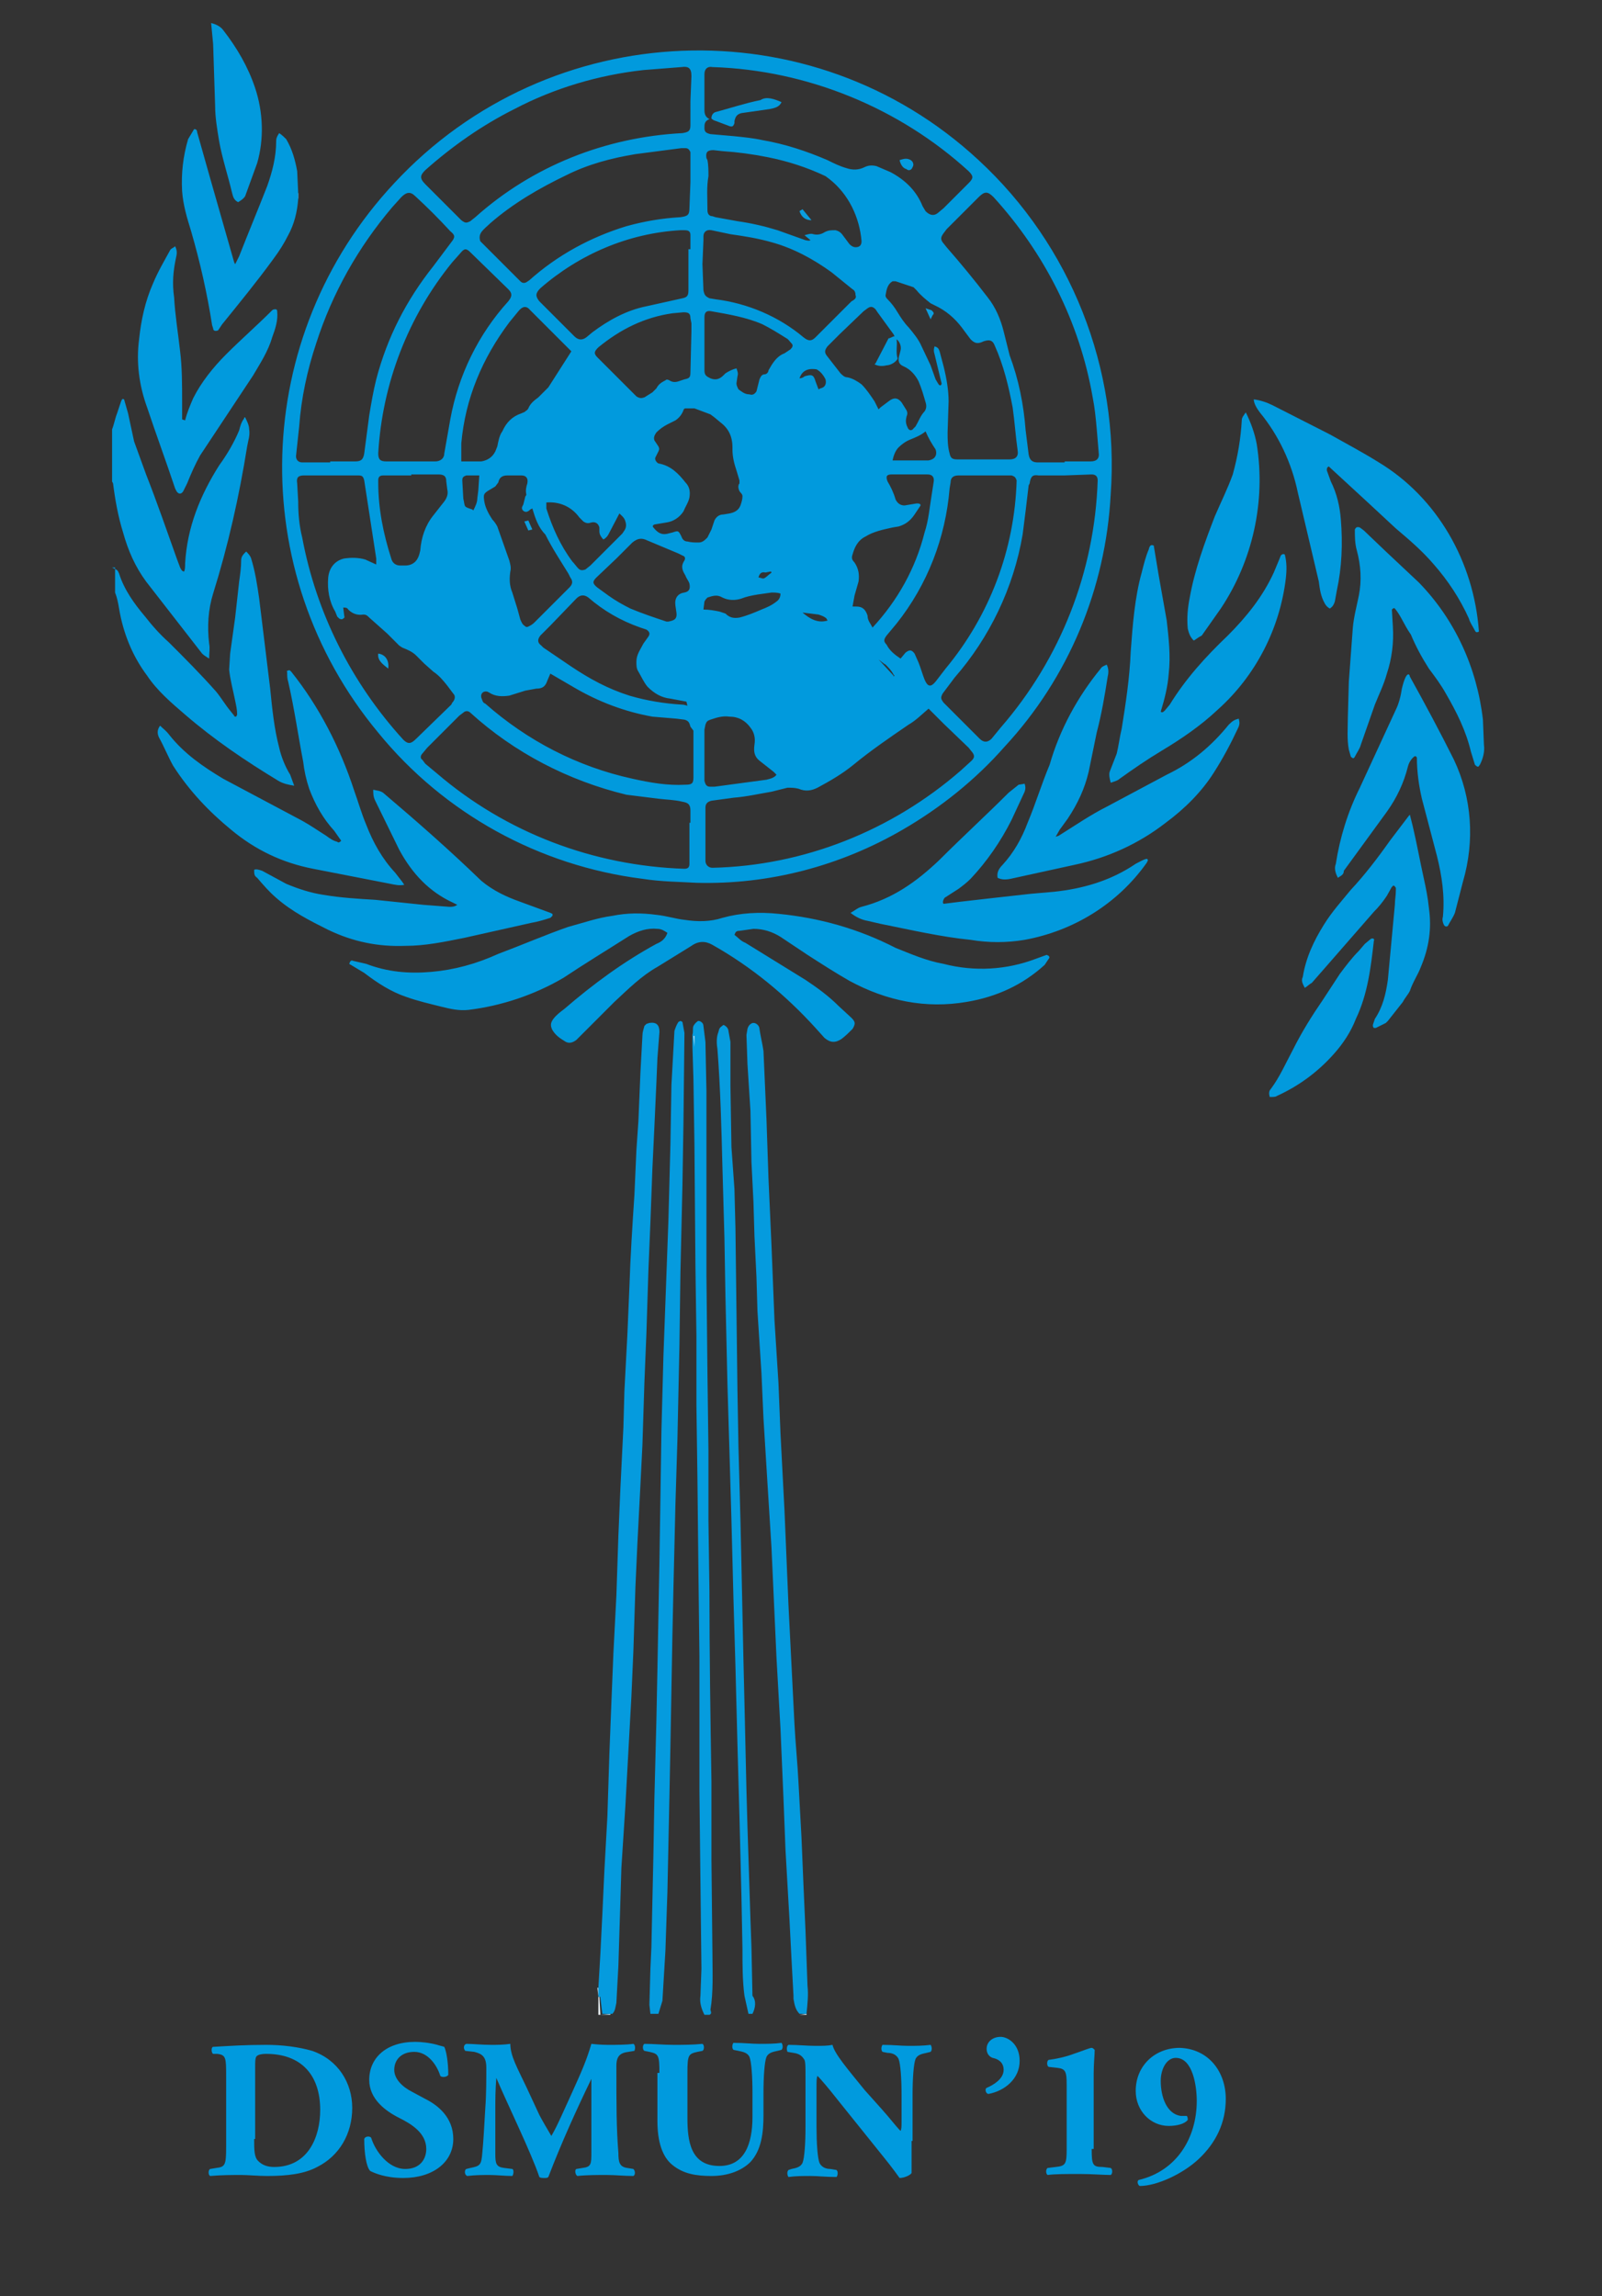<svg viewBox="0 0 160.1 229.4" xmlns="http://www.w3.org/2000/svg"><rect x="0" y="0" width="160.1" height="229.4" fill="#333333" stroke="none"/><path d="m11.2 56.7.4.2c.2.1.2.2.3.4.5 1.6 1.5 3 2.6 4.3.7.9 1.5 1.8 2.4 2.6 1.6 1.6 3.2 3.2 4.7 4.9.5.6.9 1.3 1.4 1.9l.4.5c0 .1.1.1.2.1l.1-.2c0-.5-.1-.9-.2-1.4-.2-1-.5-2.1-.6-3.1l.1-1.6.5-3.6.4-3.6c.1-.7.2-1.4.2-2.1 0-.4.2-.6.5-.9.2.2.4.4.5.7.4 1.3.6 2.6.8 4l.6 4.9.5 4.1c.2 2 .4 4 .9 5.9.2.9.6 1.9 1.1 2.7l.4 1.1c-.6-.1-1.1-.2-1.6-.5-3.3-2-6.4-4.1-9.3-6.6-1.4-1.2-2.8-2.4-3.8-3.9-1.5-2-2.4-4.3-2.8-6.7-.1-.6-.2-1.1-.4-1.6v-2.5h-.3z" fill="#019add"/><path d="m11.2 42.9c.2-.5.3-1.1.5-1.6l.4-1.2c.1-.2.1-.3.3-.2l.4 1.4c.2.9.4 1.9.6 2.8l1.2 3.3c1.1 2.8 2.1 5.7 3.1 8.5l.3.8c.1.2.2.4.4.4.1-.2.1-.5.1-.8.2-3.6 1.5-6.8 3.4-9.8.8-1.1 1.5-2.3 2-3.5.1-.4.2-.8.5-1.2 0-.1 0-.1.1-.1.2.4.4.8.4 1.2.1.6-.1 1.1-.2 1.7-.8 5-1.9 9.9-3.4 14.7-.5 1.6-.6 3.3-.4 5 .1.5 0 .9 0 1.5-.3-.2-.5-.3-.7-.5l-5.6-7.2c-1.1-1.5-1.8-3.1-2.3-4.9-.5-1.6-.8-3.3-1-4.9l-.1-.2zm58.4 45.3c-1.6-.1-3.5-.1-5.4-.4-10.3-1.3-19.8-6.5-26.4-14.6-13.4-16.1-12.7-39.6 1.6-54.9 15.5-16.7 41.7-17.8 58.4-2.3 9.2 8.5 14.1 20.8 13.2 33.4-.5 9.4-4.2 18.3-10.6 25.2-2.9 3.3-6.4 6.1-10.2 8.3-6.2 3.6-13.3 5.5-20.6 5.3zm18.2-22.3.2.2 1.2 1.3.1.1v.1l.1-.1-.1-.1c-.2-.4-.5-.7-.8-1-.2-.1-.4-.3-.7-.5zm-18.8 16.3v-1.2c0-.6-.2-.8-.8-.9-.8-.2-1.6-.2-2.4-.3l-3.2-.4c-5.8-1.4-11.2-4.2-15.6-8.2-.2-.2-.5-.2-.7 0l-.4.3-3.2 3.2-.5.6c-.2.2-.2.5 0 .6l.3.4 1.2 1c6.9 5.9 15.6 9.2 24.7 9.5.4 0 .5-.2.5-.5v-4.1zm-36-36.1h2.5c.6 0 .8-.2.9-.8l.5-3.8c.2-1.2.4-2.4.7-3.6 1.1-4.2 3-7.9 5.7-11.3l1.8-2.4c.4-.5.4-.7-.1-1.1-1.1-1.2-2.3-2.4-3.5-3.5-.5-.5-.9-.4-1.4.1l-.9 1c-3.4 4-6 8.6-7.6 13.6-.9 2.7-1.5 5.5-1.7 8.3l-.3 2.8c-.1.5.2.8.6.8h2.8zm73.4 1.4h-2.6c-.6-.1-.8.1-.9.8l-.1.2c-.2 1.7-.4 3.4-.6 4.9-.9 5.3-3.3 10.3-6.8 14.3l-1.2 1.6c-.2.4-.2.5.1.9l.1.1 3.5 3.5c.4.4.8.4 1.2 0l.9-1.1c6-6.9 9.4-15.6 9.7-24.7 0-.4-.2-.6-.6-.6zm-37.4-37.4.1-2.5c0-.8-.3-1-1-.9l-3.8.3c-4.5.5-8.9 1.8-12.9 3.9-3.2 1.6-6.2 3.7-8.9 6.1-.5.5-.6.8 0 1.4l3.6 3.6c.4.3.5.3.9.1l.5-.4c5.7-5.1 13-8 20.7-8.4.6-.1.8-.2.8-.8zm37.4 36h2.6c.6 0 .9-.3.8-.9l-.2-2.4c-.1-1.1-.2-2.1-.4-3.1-1.3-7.5-4.8-14.4-9.9-20-.6-.6-.9-.6-1.5 0l-3.2 3.2-.3.4c-.3.4-.3.6-.1.9l.4.5c1.4 1.6 2.8 3.3 4.1 5 .8 1 1.3 2.2 1.6 3.4l.6 2.4c.9 2.4 1.4 4.9 1.6 7.5l.3 2.4c.1.6.4.8.9.8h2.7zm-13.6 24.7c-.7.6-1.3 1.2-2 1.6-1.9 1.3-3.8 2.6-5.5 4-1.1.9-2.3 1.6-3.6 2.3-.6.3-1.2.4-1.9.1-.4-.1-.7-.1-1.1-.1l-1.6.4c-1.2.2-2.5.5-3.8.6l-2.2.3c-.4.1-.6.3-.6.7v5.3c0 .4.3.7.7.7 9.1-.2 17.9-3.7 24.8-9.7l1.1-1c.3-.3.3-.5.1-.8l-.4-.5-2.5-2.4zm-21.9-58.9c-.5.2-.5.5-.5.9s.2.5.6.6l2.3.2c1 .1 2 .2 2.9.4 2.3.4 4.4 1.1 6.5 2 .6.3 1.2.6 1.9.8.6.2 1.2.2 1.8-.1.4-.2.8-.2 1.2-.1l1.4.6c1.5.8 2.6 1.9 3.2 3.4l.3.5c.4.4.8.5 1.2.2l.6-.5 2.5-2.5c.5-.5.5-.7 0-1.2-6.9-6.3-16.1-10.1-25.6-10.4-.5-.1-.8.2-.8.7v3.6c0 .4.1.7.5.9zm-33.3 44.5v-.6l-.4-2.6-.8-5.2c-.1-.4-.2-.5-.6-.5h-5.4c-.6 0-.8.2-.7.8l.1 1.8c0 1.2.1 2.4.4 3.6 1.4 7.5 4.9 14.5 10.1 20.2.5.5.8.4 1.3-.1l3.5-3.4.1-.2c.2-.2.4-.6.1-.9l-.6-.8c-.4-.5-.8-1-1.4-1.4l-.9-.8-.8-.8c-.4-.4-.9-.6-1.4-.8l-.3-.2-1.2-1.2-1.8-1.6c-.2-.2-.3-.3-.6-.3-.6.1-1.1-.1-1.5-.5-.1-.2-.3-.2-.5-.2l.1.8c0 .1.1.2-.1.3-.1.1-.2.1-.4 0l-.2-.2-.2-.5c-.6-1-.8-2.2-.7-3.4.1-1 .7-1.7 1.6-1.9.7-.1 1.4-.1 2.1.1zm3.4-10.3h2.5c.5 0 .9-.3.9-.8l.6-3.4c.8-4.4 2.8-8.5 5.8-11.8.4-.5.4-.8 0-1.2l-3.8-3.7c-.4-.4-.6-.4-1 .1l-.8.9c-4.4 5.4-7 12.1-7.4 19.1 0 .6.2.8.8.8zm28-27.9v-3c-.1-.2-.2-.4-.5-.4h-.4l-4.6.6c-2.4.4-4.7 1-6.9 2.1-2.7 1.3-5.3 2.8-7.6 4.8-.3.3-.6.5-.9.9-.2.3-.2.6-.1.9l.4.4 3.4 3.4.2.2c.2.2.4.2.6.1l.3-.2c2.8-2.5 6.1-4.3 9.7-5.4 1.8-.5 3.6-.8 5.4-.9.7-.1.9-.2.9-.9zm21 47.6.5-.6c.4-.3.6-.3.9.1l.4.9c.2.5.4 1.2.6 1.7.3.7.6.8 1.1.2l1-1.3c4.4-5.3 6.9-11.9 7.1-18.8-.1-.3-.2-.4-.5-.5h-5.3c-.5 0-.8.2-.8.7l-.1.6c-.4 4.9-2.2 9.6-5.3 13.5l-1 1.2c-.3.4-.3.6 0 .9.3.6.8 1 1.4 1.4zm-35 1.5-.3.7c-.2.6-.5.8-1.1.8l-1.1.2-1.6.5c-.7.1-1.4.1-2-.3l-.2-.1c-.4-.1-.7.2-.6.6.1.2.1.5.4.6 4.2 3.7 9.2 6.3 14.7 7.5 1.8.4 3.5.7 5.3.6.6 0 .8-.1.8-.7v-4.7l-.3-.4c-.1-.4-.2-.6-.6-.7l-.8-.1-2.4-.2c-2.8-.5-5.4-1.5-7.8-2.9zm38.4-32.7c.3.1.4.2.5.5l.4 1.5c.3 1.2.5 2.4.5 3.5l-.1 3.1c0 .7 0 1.4.2 2.1.1.5.3.6.8.6h5.2c.6 0 .9-.3.8-.9-.2-1.4-.3-2.9-.5-4.3-.4-2.1-.9-4.2-1.8-6.2-.2-.5-.5-.6-1.1-.4-.6.3-.9.2-1.3-.2l-.6-.8c-.7-1-1.5-1.8-2.6-2.4l-.8-.4c-.5-.4-1-.8-1.4-1.3l-.3-.3-1.8-.6h-.3c-.5.3-.6.8-.7 1.4 0 .1 0 .2.2.4.4.4.7.8 1 1.3s.7 1.1 1.1 1.5c.5.6 1 1.2 1.3 1.9l.9 1.9.5 1.4.3.5c.1.1.1.1.2.1.1-.1.1-.1.1-.2l-.1-.4-.6-2.5c-.1-.3-.1-.5 0-.8zm-24.4-9.7v-1.4c0-.4-.2-.5-.6-.5h-.4c-5.2.3-10.1 2.4-14 5.8-.5.5-.5.8-.1 1.3l.2.2 2.5 2.5.8.8c.4.4.8.4 1.2.1l.6-.5c1.6-1.2 3.4-2.2 5.4-2.6l3.6-.8c.5-.1.6-.3.6-.8v-4.1zm16.5 4.6c0-.3-.1-.5-.3-.6l-2.1-1.7c-1.8-1.3-3.8-2.4-6-3-1.4-.4-2.7-.6-4.1-.8l-1.9-.4c-.5-.1-.8.2-.8.6v.4l-.1 2.4.1 2.6c.1.5.2.6.6.8l.6.1c3.2.4 6.3 1.7 8.8 3.8.5.4.8.4 1.2 0l3.6-3.6c.4-.2.5-.4.4-.6zm-5.1-6c.4-.1.6-.2.9-.1.4.1.8 0 1.1-.2.4-.2.6-.2 1.1-.2.4.1.6.3.8.6l.6.8c.2.2.4.3.6.3.4 0 .6-.2.6-.6-.2-2.4-1.3-4.7-3.2-6.2l-.4-.3c-1.9-.9-3.8-1.5-5.8-1.9-1.5-.3-3-.5-4.5-.6l-.9-.1c-.6 0-.8.2-.7.8l.1.2c.1.5.1 1.1.1 1.6-.2 1.1-.1 2.2-.1 3.4 0 .4.2.6.5.6l.3.1 2.2.4c1.4.2 2.7.5 4 .9l2.8 1c.1 0 .3.1.5 0zm-23.3 11.6-.8-.8-3.3-3.3c-.4-.5-.8-.4-1.2.1l-.9 1.1c-2.7 3.6-4.4 7.6-4.8 12.1v1.8h2c.6-.1 1.1-.4 1.4-1l.2-.5c.1-.5.2-1.1.5-1.5.4-.9 1-1.5 1.9-1.8.2-.1.3-.1.4-.2s.2-.1.3-.3c.2-.5.6-.8 1-1.1l1-1zm16.1 9.8v-.2c0-1.1-.4-1.9-1.2-2.5l-.6-.5-.4-.3-1.6-.6h-.9c-.1 0-.2.1-.2.2-.2.5-.5.8-.8 1l-.8.4c-.4.2-.8.5-1.1.8-.2.3-.3.5-.2.8l.4.6c.1.2.1.3 0 .5l-.3.6c-.1.2.1.5.3.6 1.2.2 2 1 2.7 1.9.4.4.5.9.4 1.5-.1.5-.4.9-.6 1.4-.4.6-1 1-1.7 1.1l-1.2.2c-.2.1-.2.2-.1.3.4.5.8.8 1.5.6l.4-.1c.6-.2.6-.2.9.4.1.3.3.5.6.5.4.1.7.1 1.1.1s.6-.2.9-.5l.4-.8.3-.9c.2-.4.5-.6.9-.6l.6-.1c.5-.1.9-.3 1.1-.8.1-.3.2-.6.2-.9 0-.1 0-.2-.2-.4s-.3-.7-.1-.9v-.3l-.3-1c-.2-.6-.4-1.3-.4-2.1zm-4.6 25.2-1.6-.3c-.9-.1-1.6-.5-2.3-1.2-.4-.5-.6-1-.9-1.5-.2-.3-.2-.6-.2-1 0-.7.4-1.2.7-1.8l.5-.7c.2-.3.1-.5-.2-.7l-.6-.2c-2-.7-3.7-1.7-5.2-3-.4-.3-.8-.3-1.2.1l-2.6 2.7-1 1c-.3.4-.3.7.1 1l.2.2 2.8 1.9c1.8 1.2 3.6 2.2 5.8 2.9 1.7.5 3.5.8 5.3.9.2 0 .4.1.5.1zm-15.4-19.3-.2.1c-.2.2-.4.3-.6.2s-.3-.3-.2-.5l.1-.2.2-.8c.1-.1.1-.2.1-.2-.1-.4 0-.8.1-1.1.1-.5-.1-.8-.6-.8h-1.4c-.5 0-.8.2-.9.7l-.3.4-.5.3c-.7.4-.7.5-.6 1.2.1.6.4 1.2.8 1.8.2.2.4.5.5.7l1.2 3.4c.1.4.2.7.1 1.1-.1.7-.1 1.4.2 2.1l.5 1.6.3 1.1c.1.2.2.5.4.6.1.1.2.2.4.1s.4-.2.6-.4l3.5-3.5c.3-.3.4-.6.1-1l-.2-.4c-.8-1.3-1.6-2.5-2.3-3.9-.7-.7-1-1.6-1.3-2.6zm34 11.9c2.5-2.7 4.3-5.9 5.2-9.5.4-1.2.5-2.5.7-3.7l.2-1.3c.1-.5-.1-.8-.6-.8h-3.6c-.5 0-.6.2-.4.7.3.5.6 1.1.8 1.8.2.4.5.6.9.6l1.2-.2c.2 0 .4 0 .4.2l-.6.9c-.4.6-.9 1-1.6 1.2l-.6.1c-.9.2-1.9.4-2.7.9-.8.4-1.1 1.1-1.3 1.8-.1.3-.1.5.2.8.4.6.5 1.2.4 1.9l-.4 1.4-.2 1.1h.4c.6 0 .9.3 1.1.9 0 .5.3.8.5 1.2zm-18.1-29.6v-.8l-.1-.5c0-.5-.2-.6-.7-.6l-1.1.1c-2.8.4-5.2 1.6-7.4 3.4-.4.4-.5.6-.1 1l3.9 3.9c.3.2.5.2.8.1l.8-.5.4-.4c.2-.4.5-.6.9-.8.1-.1.2-.1.4 0 .3.2.6.2.9.1l.6-.2c.5-.1.6-.2.6-.7zm20.3.5-.1-.2-1.6-2.2-.2-.3c-.3-.3-.5-.3-.8-.1l-.4.3-2.4 2.3-1.2 1.2c-.3.4-.3.6-.1.9l1.4 1.8c.2.2.4.4.7.4.5.1 1 .4 1.4.7.5.5.9 1.1 1.3 1.7l.4.8.2-.2.8-.6c.5-.4.9-.4 1.3.1l.5.8c.1.2.1.4 0 .6-.1.4-.1.7.1 1.1.1.3.4.4.6.1l.2-.2c.3-.5.5-1.1.9-1.5.2-.3.2-.6.1-.9-.2-.7-.4-1.4-.7-2.1-.3-.6-.8-1.2-1.5-1.5-.5-.2-.6-.6-.4-1.2l.1-.4c.1-.4-.1-.9-.4-1.1.1.6-.1 1.3.1 1.9 0 .1-.1.2-.2.3-.2.2-.6.4-.9.4-.4.1-.8.1-1.2-.1l.1-.1 1.3-2.5c.2 0 .4-.2.6-.2zm-22.6 28.5c.5-.1.9-.2.8-.9l-.1-.7c-.1-.7.2-1.2.9-1.3.5-.1.6-.4.5-.9-.1-.3-.3-.5-.4-.8-.3-.5-.5-.9-.1-1.5.1-.2.1-.4-.2-.5l-.4-.2-3.1-1.3c-.6-.3-1-.2-1.5.2l-1.6 1.6-2 1.9c-.4.4-.4.6.1 1l1.1.8c.7.5 1.4.9 2.2 1.3 1.2.5 2.4.9 3.6 1.3zm6.8-25.3c.1.3.2.5.1.8l-.1.7c0 .2.1.4.2.6.3.2.6.5 1.1.5.3.1.5 0 .7-.3l.1-.4.2-.8c.1-.2.2-.5.5-.5.2 0 .4-.2.4-.4.4-.7.8-1.4 1.6-1.7l.6-.4c.2-.2.3-.4.1-.6s-.3-.4-.5-.5c-.8-.5-1.6-1-2.4-1.4-1.6-.7-3.4-1-5.1-1.3-.5-.1-.7.1-.7.6v5.3c0 .5.2.6.6.8.5.2.9.1 1.3-.3l.2-.2c.3-.2.7-.4 1.1-.5zm-32.5 10.7h-2.8c-.4 0-.5.2-.5.5v.2c0 2.6.5 5.1 1.3 7.6.1.4.4.7.9.7h.5c.7 0 1.2-.4 1.4-1.1l.1-.4c.1-1.3.5-2.5 1.3-3.5l1.1-1.4c.3-.4.4-.8.3-1.2l-.1-.8c0-.5-.2-.7-.8-.7h-2.7zm36.5 29.9-.3-.3-1.4-1.1c-.5-.4-.6-.9-.5-1.6.1-.6 0-1.2-.4-1.7-.5-.7-1.2-1.1-2.1-1.1-.7-.1-1.3.1-1.9.3-.3.1-.4.2-.5.5l-.1.5v5.1c.1.4.2.6.6.6h.4l5.2-.7c.4-.1.8-.2 1-.5zm-23-27.2v.6c.6 1.9 1.4 3.7 2.6 5.3.2.2.4.5.6.7s.4.2.7.1l.5-.4 3.2-3.2.2-.3c.2-.3.2-.6.1-.9-.1-.4-.4-.6-.6-.8l-1.1 2.1c-.1.2-.3.4-.5.5-.2-.2-.4-.5-.4-.8v-.4c-.1-.4-.4-.6-.8-.5-.3.1-.5.1-.8-.1l-.4-.4c-.8-1.1-2-1.6-3.3-1.5zm15.7 10.7c.6 0 1.1.1 1.6.2l.6.2c.4.4.8.5 1.4.4.8-.2 1.5-.5 2.2-.8.5-.2 1-.4 1.5-.8.3-.2.4-.5.4-.8-.3-.1-.6-.1-.9-.1l-1.4.2c-.6.1-1.1.2-1.6.4-.6.2-1.3.2-1.9-.1-.5-.3-.9-.2-1.5 0-.1.1-.2.2-.3.4zm22.2-17.8c-.5.4-1 .6-1.5.8s-.9.5-1.2.8-.5.8-.6 1.3h3.6c.6-.1.9-.5.7-1.1-.4-.6-.7-1.1-1-1.8zm-45.2 7.9c.2-.4.4-.8.4-1.2l.1-.8.1-1.5h-1.3c-.3.1-.4.2-.4.5l.1 1.8c.2.9 0 .8.9 1.1zm32.6-13.2c.2 0 .4-.1.5-.2.7-.2.9-.2 1.1.5l.3.8.2-.1c.5-.1.6-.5.5-.9-.2-.4-.5-.8-.9-1-.7-.1-1.4 0-1.7.9zm2.8 24.2c0-.1-.1-.1-.1-.2-.2-.2-.5-.3-.8-.4l-1.6-.2c.7.6 1.5 1.1 2.5.8zm-6.9-4.3c.2 0 .3.1.5.1.3-.1.5-.4.7-.5l.1-.1c0-.1-.1-.1-.1-.1l-.5.1c-.4-.1-.6.1-.7.5zm-40.9 38.6c.1-.3.2-.4.4-.3l1.3.3c2.1.8 4.2 1 6.5.8s4.5-.8 6.7-1.8c2.4-.9 4.7-1.9 7-2.7 1.5-.4 2.9-.9 4.4-1.1 1.5-.3 2.9-.3 4.4-.1 1 .1 1.9.4 2.8.5 1.3.2 2.6.2 3.8-.2 1.8-.5 3.7-.6 5.6-.4 4.1.4 8 1.5 11.7 3.4 1.5.6 3.1 1.3 4.8 1.6 3.1.8 6.3.6 9.2-.5l1.1-.4.2.1c.1.1.1.2 0 .3l-.4.6c-2.2 2-4.8 3.2-7.8 3.7-4.1.7-8-.1-11.7-2.1-1.4-.8-2.8-1.7-4.2-2.6l-2.7-1.8c-.8-.5-1.7-.8-2.7-.8l-1.4.2c-.3 0-.4.1-.5.4.4.3.6.6 1.1.8l6 3.7c1.2.8 2.3 1.6 3.3 2.6l1.3 1.2c.4.4.4.6.1 1.1-.4.4-.7.7-1.1 1-.6.4-1.1.4-1.7-.1l-.9-1c-3-3.3-6.4-6.1-10.3-8.3-.7-.4-1.4-.4-2.1.1l-3.4 2.1c-1.6.9-2.9 2.2-4.3 3.5l-3.4 3.4-.4.4c-.4.3-.8.4-1.2.1-.5-.3-.9-.6-1.2-1.1-.2-.4-.2-.7.1-1.1s.7-.7 1.1-1c2.9-2.5 5.9-4.7 9.2-6.5.5-.2.9-.5 1.1-1.1-.3-.2-.6-.4-1-.4-1-.1-1.9.2-2.8.7-2.2 1.4-4.5 2.8-6.6 4.2-2.9 1.7-6.2 2.8-9.5 3.2-.9.1-1.8-.1-2.6-.3-1.2-.3-2.5-.6-3.6-1-1.5-.5-2.9-1.4-4.2-2.4zm88.9-24.5c.1.4.1.6-.1 1-.7 1.5-1.5 3-2.4 4.4-1.2 1.9-2.9 3.6-4.8 5-2.7 2.1-5.8 3.5-9.1 4.2l-6.4 1.4c-.5.1-.9.1-1.3-.1-.1-.5.1-.9.5-1.3 1.1-1.2 1.9-2.6 2.5-4.2.8-1.9 1.4-3.9 2.2-5.8 1-3.5 2.8-6.8 5.1-9.6.1-.2.4-.3.6-.4.2.4.2.8.1 1.2-.3 1.9-.6 3.7-1.1 5.6l-.8 3.9c-.4 1.7-1.1 3.2-2.1 4.7l-.8 1.1-.4.7.3-.1c1.6-1 3.2-2.1 4.8-2.9l6-3.2c2.5-1.2 4.5-2.9 6.2-5 .4-.4.6-.5 1-.6zm-83.4 16.6c-.5.1-.9 0-1.4-.1l-7.7-1.5c-3.1-.6-5.8-1.9-8.2-3.9-2.2-1.8-4.2-3.9-5.8-6.4-.5-.9-.9-1.9-1.4-2.8-.2-.4-.2-.8.1-1.2.3.3.6.5.9.9 1.5 1.9 3.4 3.2 5.4 4.4l7.9 4.2c.9.5 1.6 1 2.4 1.5.4.3.7.5 1.1.6.1.1.2.1.4-.1l-.7-1c-1.1-1.2-1.9-2.6-2.5-4.2-.3-.9-.5-1.8-.6-2.7-.5-2.6-.9-5.4-1.5-8-.1-.3-.1-.6-.1-.9 0-.1-.1-.2.1-.2.1-.1.2 0 .3.1 2.8 3.5 4.9 7.6 6.3 11.9.4 1.1.7 2.2 1.2 3.4.7 1.8 1.6 3.4 2.9 4.8l.7.9z" fill="#019add"/><path d="m115.3 54.5.5 3 .8 4.5c.2 1.8.4 3.5.2 5.3-.1 1.3-.4 2.5-.8 3.8.1.1.2.1.4-.1l.5-.6c1.6-2.6 3.6-4.8 5.8-6.9 1.9-1.9 3.5-3.9 4.6-6.3l.5-1.2.2-.5c.1-.1.2-.2.4-.1.2.8.2 1.5.1 2.4-.6 5-3 9.7-6.8 13.1-1.7 1.6-3.6 2.9-5.6 4.1-1.5.9-2.8 1.8-4.2 2.8-.2.2-.6.3-.9.4-.1-.4-.2-.8-.1-1.1l.7-1.8c.2-.8.3-1.7.5-2.5.4-2.5.8-5.1.9-7.7.2-2.7.4-5.4 1.1-7.9.2-.8.4-1.6.7-2.3.1-.4.2-.5.5-.4zm-21 35.8 1.6-.2 3.5-.4 3.6-.4 2.3-.2c2.9-.3 5.7-1.1 8.2-2.8.4-.2.7-.4 1.1-.5.2.1.1.2 0 .4-2.9 4.1-7.3 6.8-12.2 7.7-1.8.3-3.6.3-5.4 0-3-.3-6-1-9-1.6l-1.3-.3c-.6-.1-1.2-.4-1.7-.8.4-.2.7-.5 1.1-.6 3.1-.8 5.5-2.5 7.8-4.7 2.3-2.3 4.7-4.5 6.9-6.7l1-.8.6-.1c.1.3.1.5 0 .8l-1.3 2.8c-1.1 2.2-2.5 4.2-4.1 5.9-.4.4-.8.7-1.2 1l-1.4.9c-.2.3-.2.5-.1.6zm-68.9-3.4c.2-.1.5 0 .8.1l2.4 1.3c1.2.5 2.4.9 3.7 1.1 1.8.3 3.5.4 5.2.5l4.8.5 2.6.2c.3 0 .5 0 .8-.2l-.4-.2c-2.4-1.1-4.1-2.9-5.4-5.3l-2.4-4.9c-.2-.4-.2-.7-.2-1.1.4.1.8.1 1.1.4 3.3 2.8 6.6 5.7 9.7 8.7 1.2 1 2.5 1.6 3.9 2.1l3 1.1.2.1c.1.2-.1.3-.2.4-.6.2-1.3.4-1.9.5l-6.7 1.5c-2 .4-3.9.8-5.9.8-2.7.1-5.2-.4-7.7-1.6-1.8-.9-3.6-1.8-5.2-3.2-.7-.6-1.3-1.3-1.9-2-.3-.2-.3-.4-.3-.8zm-7.9-62.3c.2.4.2.7.1 1.1-.3 1.4-.4 2.6-.2 4 .1 1.8.4 3.6.6 5.4.2 1.6.2 3.4.2 5v1.8l.3.1c.2-.8.5-1.5.8-2.2.8-1.6 2-3.1 3.3-4.4 1.5-1.5 3.1-2.9 4.6-4.4.1-.1.2-.1.4-.1.1.1.1.1.1.2.1.9-.2 1.8-.5 2.6-.4 1.4-1.2 2.6-1.9 3.8l-5.3 8c-.5.9-.9 1.8-1.3 2.8l-.4.8c-.2.3-.5.3-.7-.1l-.1-.2c-.9-2.7-1.9-5.4-2.8-8.1-.8-2.2-1.1-4.5-.8-6.8.2-1.9.6-3.8 1.4-5.6.5-1.2 1.1-2.2 1.7-3.3.1-.2.3-.2.5-.4z" fill="#019add"/><path d="m119.3 64c-.4-.4-.5-.8-.6-1.2-.1-1.1 0-2.1.2-3.1.5-2.8 1.5-5.5 2.5-8.1.6-1.4 1.3-2.8 1.8-4.2.5-1.8.8-3.6.9-5.4 0-.3.2-.5.4-.8.5 1 .9 2.1 1.1 3.2.9 5.7-.4 11.6-3.6 16.4l-1.9 2.7c-.4.2-.6.4-.8.5z" fill="#019add"/><path d="m78.1 10.2c-.2.5-.7.6-1.2.7l-2.8.4c-.4.1-.6.3-.7.8v.2c-.1.3-.2.4-.5.3l-1.6-.6c-.1-.1-.2-.1-.2-.2 0-.2.1-.5.4-.6 1.5-.4 3-.9 4.5-1.2.6-.4 1.4-.1 2.1.2zm11.8 5.8c.3-.1.6-.2.9-.1.4.1.6.5.4.8-.1.3-.4.4-.6.2-.4-.1-.6-.5-.7-.9z" fill="#049bde"/><path d="m38.8 66.8c-.5-.4-1.1-.8-1-1.5.8.1 1.1.8 1 1.5zm53.7-36 .6.2c.2.2.3.3.1.5l-.2.4zm-11.4-8.8c-.6 0-1-.3-1.2-.9.1-.1.2-.1.3-.2zm-28.7 30.1.4-.1.4.9-.4.1z" fill="#0b9edf"/><g fill="#029add"><path d="m147.8 63.1c-.2.1-.3.1-.4-.1-.2-.4-.5-.8-.6-1.2-.9-2-2.1-3.8-3.5-5.4-1.2-1.4-2.5-2.5-3.8-3.6l-2.8-2.6-3.8-3.5-.1-.1c-.2.1-.2.2-.2.4l.4 1.1c.6 1.2.9 2.5 1 3.8.2 2.4.1 4.8-.4 7.1l-.2 1.1c-.1.3-.2.5-.5.7-.2-.1-.4-.3-.5-.5-.4-.7-.5-1.4-.6-2.2l-2.1-8.9c-.6-2.9-1.9-5.7-3.8-8-.3-.4-.6-.9-.6-1.3.7.1 1.3.3 1.9.6l5.7 2.9c1.6.9 3.3 1.8 4.9 2.8 5.8 3.5 9.5 9.9 10 16.9z"/><path d="m139.4 60.8c-.1-.1-.2 0-.3.1l.1 1.7c.1 1.6-.1 3.2-.6 4.7-.3 1.1-.8 2.1-1.2 3.1l-1.4 4c-.1.4-.4.8-.6 1.2-.1.2-.2.2-.4 0l-.2-.7c-.2-1.1-.1-2.1-.1-3.2l.1-3.6.4-5.4c.1-1.1.4-2.2.6-3.2.3-1.5.2-3-.2-4.5-.2-.7-.2-1.4-.2-2.1.1-.2.2-.3.5-.2l.4.3 2.2 2.1 3.3 3.1c3.6 3.7 5.8 8.5 6.4 13.7l.1 2.5c.1.7-.1 1.4-.4 2-.1.1-.1.2-.2.2s-.2-.1-.3-.2l-.4-1.3c-.5-2.1-1.4-3.9-2.5-5.8-.5-.9-1.1-1.7-1.7-2.5-.7-1.1-1.3-2.2-1.8-3.4-.7-1-1-1.9-1.6-2.6z"/><path d="m133.7 87.7c-.2-.4-.4-.9-.2-1.4.4-2.6 1.2-5.2 2.4-7.6l3.6-7.8c.3-.6.5-1.4.6-2.1.1-.4.2-.8.4-1.2.1-.1.1-.2.2-.2.1-.1.2.1.2.2 1.5 2.7 3 5.5 4.4 8.3 1.8 3.8 2.1 8.1.9 12.2l-.8 3.1c-.2.5-.5.9-.7 1.3-.1.1-.3.1-.4-.1s-.2-.5-.1-.8c.2-2.1-.1-4.1-.6-6.1l-1.5-5.7c-.3-1.3-.5-2.7-.5-4.1-.1-.2-.2-.2-.4 0s-.4.5-.5.9c-.4 1.6-1.1 3.1-2.1 4.5l-4.3 5.9c0 .4-.3.5-.6.7z"/><path d="m130.4 98.7c-.2-.4-.4-.7-.2-1.1.3-1.9 1.1-3.6 2.1-5.2.8-1.3 1.8-2.4 2.7-3.5 1.4-1.5 2.7-3.2 3.9-4.9l1.9-2.5.1-.1.3 1.2c.4 1.7.7 3.4 1.1 5.2.2.9.4 1.9.5 2.9.3 2.1 0 4-.8 5.9-.3.8-.8 1.5-1.1 2.4-.2.4-.5.7-.7 1.1l-1.5 1.9-.2.2-1 .5h-.2c-.1-.1-.1-.2-.1-.3l.2-.6c.8-1.2 1.1-2.5 1.3-3.9l.7-7.5c0-.5.1-.9.1-1.5v-.2c-.1-.1-.1-.2-.2-.2-.1-.1-.1.1-.2.1l-.5.9c-.4.6-.8 1.1-1.3 1.6l-4.8 5.5-1.4 1.6c-.2.1-.4.3-.7.5z"/><path d="m126.9 109.6c-.1-.3-.1-.6.1-.8.9-1.2 1.5-2.6 2.2-3.9.9-1.8 1.9-3.4 3-5l1.7-2.6c.6-.8 1.2-1.6 1.9-2.3l.6-.7.6-.5c.2-.1.4 0 .3.2-.3 2.6-.6 5.3-1.8 7.8-.5 1.3-1.3 2.5-2.2 3.5-1.6 1.8-3.5 3.2-5.7 4.2-.1.1-.4.1-.7.1z"/></g><path d="m60 201.3h-.2v-1.8h.1v.1z" fill="#edf7fc"/><path d="m60 201.3 1-.1v.1z" fill="#a9dcf3"/><path d="m59.8 199.5-.1-.9h.1z" fill="#caeaf7"/><path d="m79.9 201.3.7-.1v.1z" fill="#d7eff9"/><path d="m59.8 199.5v-.9l.2-3.4.2-4 .2-4.3.3-5.4.2-6.3.2-5.1.2-4.9.3-5.8.2-6 .2-4.7.3-6.1.1-3.6.3-5.7.2-4.7c.1-3.1.3-6.2.5-9.2l.2-4.5.2-2.9.2-4.8.2-3.7c0-.4.1-.6.2-1l.2-.2.3-.1c.7-.1 1 .2 1 .9l-.2 2.6-.1 2.4-.2 4.4-.2 4.2-.2 5.4-.2 4.8-.2 6.3-.2 4.9-.2 6.3-.2 4-.3 5.8-.2 4.4-.2 6.3-.2 4.6c-.2 3.7-.4 7.3-.6 10.9l-.4 6.2-.1 3.3-.2 6.5-.2 3.7c-.1.4-.1.8-.4 1.1h-1l-.2-1.6v-.1zm20.8 1.7h-.7c-.4-.4-.5-.9-.6-1.5v-.3l-.2-3.7-.2-3.9-.4-7-.2-5.1-.3-7-.4-7.1-.2-4.4-.3-6.6-.4-6.4-.4-6.5-.2-4.5-.4-6.2-.1-3.4-.2-4.1-.1-3.4-.2-4-.1-5.1-.3-4.7-.1-2.9.1-.6c.1-.4.4-.6.6-.6.3 0 .6.3.6.6.1.7.3 1.5.4 2.2l.3 6.8.2 5.9.3 6.7.3 7.5.4 6.3.2 5 .4 7.7.4 9.5c.2 4 .4 7.9.6 11.9.1 1.9.3 3.8.4 5.8l.3 5.5.2 4.8.2 4.5.2 5.5c.1.9 0 1.8-.1 2.8zm-14.8 0h-.8l-.1-.9.1-3.6.1-2.2.2-9.2.1-5.7.2-7.8.1-5 .2-10.7.1-6.4.1-6.7.2-7.5.2-5.4.3-8.2.2-7.6.1-5.9.3-5.4c.1-.3.2-.6.4-.9l.2-.1.2.1.2 1.1-.1 9.1-.1 6.1-.2 8.7-.1 7.3-.2 9.4-.2 6.5-.2 8.4-.1 4.6-.2 11.1-.1 5.1-.2 9.5-.2 5.9-.3 5z" fill="#059bde"/><path d="m75.2 201.2h-.4l-.4-1.8c-.2-1.5-.2-3.1-.2-4.7l-.1-5.2-.2-8-.2-7.2-.2-7.8-.2-6.8-.2-7.8-.2-6.9-.2-6.7-.2-8.8-.1-5.8-.2-7.1c-.1-3.9-.2-7.9-.5-11.8-.1-.6-.1-1.2.1-1.7.1-.4.1-.4.5-.7.3.1.5.4.5.6l.2 1.1v4.4l.1 6.1.3 4.2.1 3.9.2 16.2.1 5.6.2 7.4.1 4.5.2 9.5.1 4.2.2 8.8.1 3.6.3 9.3.1 2.8.1 4.8c.4.5.3 1.2 0 1.8z" fill="#069cde"/><path d="m70.9 201.3h-.5c-.3-.6-.5-1.2-.4-1.9l.1-2.7-.1-8.7-.1-9v-13.5l-.1-8.4-.1-9.4-.1-7.3v-6.9l-.1-7-.1-12.3-.1-6.4-.1-3.3v-1.1c.1-.4 0-.6.1-.9.1-.2.4-.5.5-.5.2 0 .5.2.5.5l.2 1.6.1 4.9v18.4l.1 9.7.1 7.8v7l.1 7c0 6.4.1 12.7.2 19.1v7.8l.1 9.5c0 1.8.1 3.7-.2 5.5.1.3.1.4-.1.5z" fill="#059cde"/><path d="m69.4 104.6-.1-1.1h.1z" fill="#dcf0fa"/><path d="m29.8 19.9-.1-.6h.1z" fill="#e2f3fa"/><path d="m29.8 19.3v.6c-.1 1.3-.4 2.5-1 3.6-.4.8-.9 1.6-1.5 2.4-1.6 2.2-3.4 4.4-5.1 6.5l-.4.6c-.2.1-.5.1-.5-.2l-.1-.3c-.5-3.2-1.2-6.3-2.1-9.4-.4-1.3-.8-2.6-.9-4-.1-1.8.1-3.5.6-5.2l.6-1c.2 0 .3.1.3.3l1.3 4.6 2.4 8.4.1.2.4-.8c.9-2.3 1.9-4.7 2.8-7 .5-1.4.9-2.9.9-4.5 0-.3.1-.5.3-.8.3.2.5.4.7.6.6 1 .9 2.1 1.1 3.2z" fill="#029add"/><path d="m23.8 20.2c-.4-.2-.5-.5-.6-.9-.4-1.7-1-3.5-1.3-5.2-.2-1.2-.4-2.4-.4-3.5l-.2-6.2-.2-2.1c.4.1.9.3 1.2.7 1.4 1.8 2.5 3.7 3.2 5.8.8 2.4.9 5.1.2 7.5l-1.2 3.3c-.2.3-.4.4-.7.6z" fill="#029add"/><path d="m4.2 203.2h133.6v25.9h-133.6z" fill="none"/><path d="m22.6 207.5c0-1.9 0-2.2-.9-2.3h-.4c-.2-.1-.2-.7 0-.7 1.7-.1 3.2-.2 5.3-.2 1.6 0 3.2.2 4.6.6 2.6.9 4 3.2 4 5.7 0 2.6-1.3 4.8-3.5 5.9-1.3.7-3 .9-5 .9-.9 0-1.9-.1-2.6-.1-.9 0-1.9 0-3.1.1-.2-.1-.2-.6 0-.7l.6-.1c.9-.1 1-.3 1-2.1zm2.8 6.2c0 1.1 0 1.8.4 2.2s.9.6 1.6.6c3.4 0 4.6-3 4.6-5.7 0-3.5-1.9-5.6-5.4-5.6-.5 0-.9.1-1 .3s-.1.5-.1 1.1v7.1zm14.9 3.9c-1.8 0-2.9-.5-3.3-.7-.4-.4-.6-1.8-.6-3.2.1-.3.6-.3.7-.1.4 1.3 1.7 3.1 3.4 3.1 1.5 0 2.1-1 2.1-2 0-1.6-1.5-2.5-2.7-3.1-1.4-.7-3-1.9-3-3.8 0-2.2 1.7-3.8 4.6-3.8.6 0 1.5.1 2.2.3.3.1.4.1.7.2.2.4.4 1.5.4 2.8-.1.2-.6.3-.8.1-.3-1-1.2-2.4-2.6-2.4-1.3 0-2 .8-2 1.8 0 .9.8 1.7 1.8 2.2l1.3.7c1.2.6 2.8 1.8 2.8 4 0 2.3-2 3.9-5 3.9zm6.2-12.7c-.2-.2-.2-.6.1-.7.7 0 1.5.1 2.5.1.6 0 1.2 0 1.9-.1 0 1.2.7 2.4 1.6 4.3l1.3 2.8c.2.4.9 1.6 1.2 2.1.3-.5.6-1.1 1.1-2.2l1-2.2c.9-2 1.4-3.1 1.9-4.8.9.1 1.4.1 1.9.1.6 0 1.6 0 2.3-.1.2.1.2.5.1.7l-.6.1c-.8.1-1.2.4-1.2 1.4 0 4.1 0 6.2.2 8.7 0 .9.1 1.4.9 1.5l.6.1c.2.2.2.6 0 .7-.9 0-1.8-.1-2.7-.1s-2 0-2.9.1c-.2-.1-.3-.6-.1-.7l.6-.1c.9-.1.9-.4.9-1.6v-7.3c-1.5 3.1-3 6.4-4.3 9.8-.1.1-.2.1-.4.1s-.4 0-.5-.1c-.8-2.4-3.2-7.3-4.3-9.9-.1 1.3-.1 2.1-.1 3.2v4.4c0 1 .1 1.3.9 1.4l.8.1c.2.1.1.6 0 .7-.7 0-1.6-.1-2.3-.1-.6 0-1.4 0-2.2.1-.3-.1-.3-.6-.1-.7l.4-.1c1-.2 1.1-.3 1.2-1.5.1-1 .2-2.7.3-4.5.1-1.3.1-2.9.1-4s-.4-1.4-1.2-1.6zm19.4 2.2c0-1.8-.1-1.9-1-2.1l-.5-.1c-.2-.1-.2-.6 0-.7.9 0 1.9.1 2.9.1s1.9 0 2.9-.1c.2.1.2.6 0 .7l-.5.1c-.9.2-1 .3-1 2.1v4.5c0 2.3.3 4.8 3.2 4.8 2.5 0 3.3-2.2 3.3-4.9v-2.4c0-1.6-.1-3.1-.3-3.6-.2-.4-.6-.5-1.1-.6l-.5-.1c-.2-.2-.1-.6 0-.7 1.1 0 1.8.1 2.6.1.7 0 1.5 0 2.2-.1.1.1.2.5 0 .7l-.4.1c-.5.1-.9.2-1.1.6-.2.5-.3 2-.3 3.6v2.2c0 1.8-.2 3.5-1.3 4.7-.9.9-2.3 1.4-3.9 1.4-1.5 0-2.8-.2-3.9-1.1-1-.8-1.5-2.3-1.5-4.4v-4.8zm25.2 6.8v3.2c-.1.2-.7.5-1.2.5 0 0-.7-1-1.6-2.1l-4.5-5.6c-1.1-1.4-1.8-2.2-2.1-2.5-.1.2-.1.5-.1 1.3v3.8c0 1.6.1 3.1.3 3.6.2.4.6.6 1.1.6l.6.1c.2.2.1.6 0 .7-1.1 0-1.8-.1-2.6-.1-.7 0-1.5 0-2.2.1-.1-.1-.2-.5 0-.7l.3-.1c.5-.1.9-.2 1.1-.6.2-.5.3-2 .3-3.6v-5c0-1.1 0-1.4-.1-1.7-.2-.3-.4-.6-1.1-.7l-.6-.1c-.1-.2-.1-.6.1-.7.9 0 1.9.1 2.7.1.7 0 1.2 0 1.7-.1.2.9 1.5 2.4 3.2 4.5l1.7 1.9c.9 1 1.4 1.7 1.9 2.2.1-.2.1-.5.1-.9v-2.7c0-1.6-.1-3.1-.3-3.6-.2-.4-.6-.6-1.1-.6l-.5-.1c-.2-.2-.1-.6 0-.7 1.1 0 1.8.1 2.6.1.7 0 1.4 0 2.2-.1.1.1.2.5 0 .7l-.4.1c-.5.1-.9.2-1.1.6-.2.5-.3 2-.3 3.6v4.6zm10.8-8c0 1.8-1.5 3-3.1 3.3-.3 0-.4-.5-.2-.6.7-.3 1.7-.9 1.7-1.8 0-.8-.6-1.1-1.1-1.2-.3-.1-.6-.4-.6-.9 0-.7.6-1.2 1.4-1.2.7 0 1.9.7 1.9 2.4zm7.2 8.8c0 1.6.1 1.8 1.1 1.8l.8.1c.2.1.2.6 0 .7-.7 0-1.9-.1-3.1-.1-1.3 0-2.5 0-3.2.1-.2-.1-.2-.6 0-.7l.8-.1c1-.1 1.1-.3 1.1-1.8v-6.4c0-1.3-.1-1.6-.9-1.7l-.9-.1c-.2-.1-.2-.6 0-.7.8-.1 1.7-.3 2.5-.6.9-.3 1.6-.6 1.8-.6.1 0 .2.1.3.2 0 .5-.1 1.4-.1 2.3v7.6zm13.4-5c0 2.4-1 4.4-2.7 6-1.6 1.5-4.2 2.7-5.9 2.7-.2-.1-.3-.5-.1-.6 3.8-.9 5.8-4.2 5.8-7.9 0-1.5-.4-4.3-2.1-4.3-.9 0-1.5 1.1-1.5 2.3 0 1.6.6 3.3 2 3.5h.6c.1.1.1.3.1.4-.3.4-1.1.6-1.9.6-1.8 0-3.3-1.5-3.3-3.5 0-2.5 1.9-4.3 4.4-4.3 2.9.1 4.6 2.4 4.6 5.1z" fill="#009ade"/></svg>